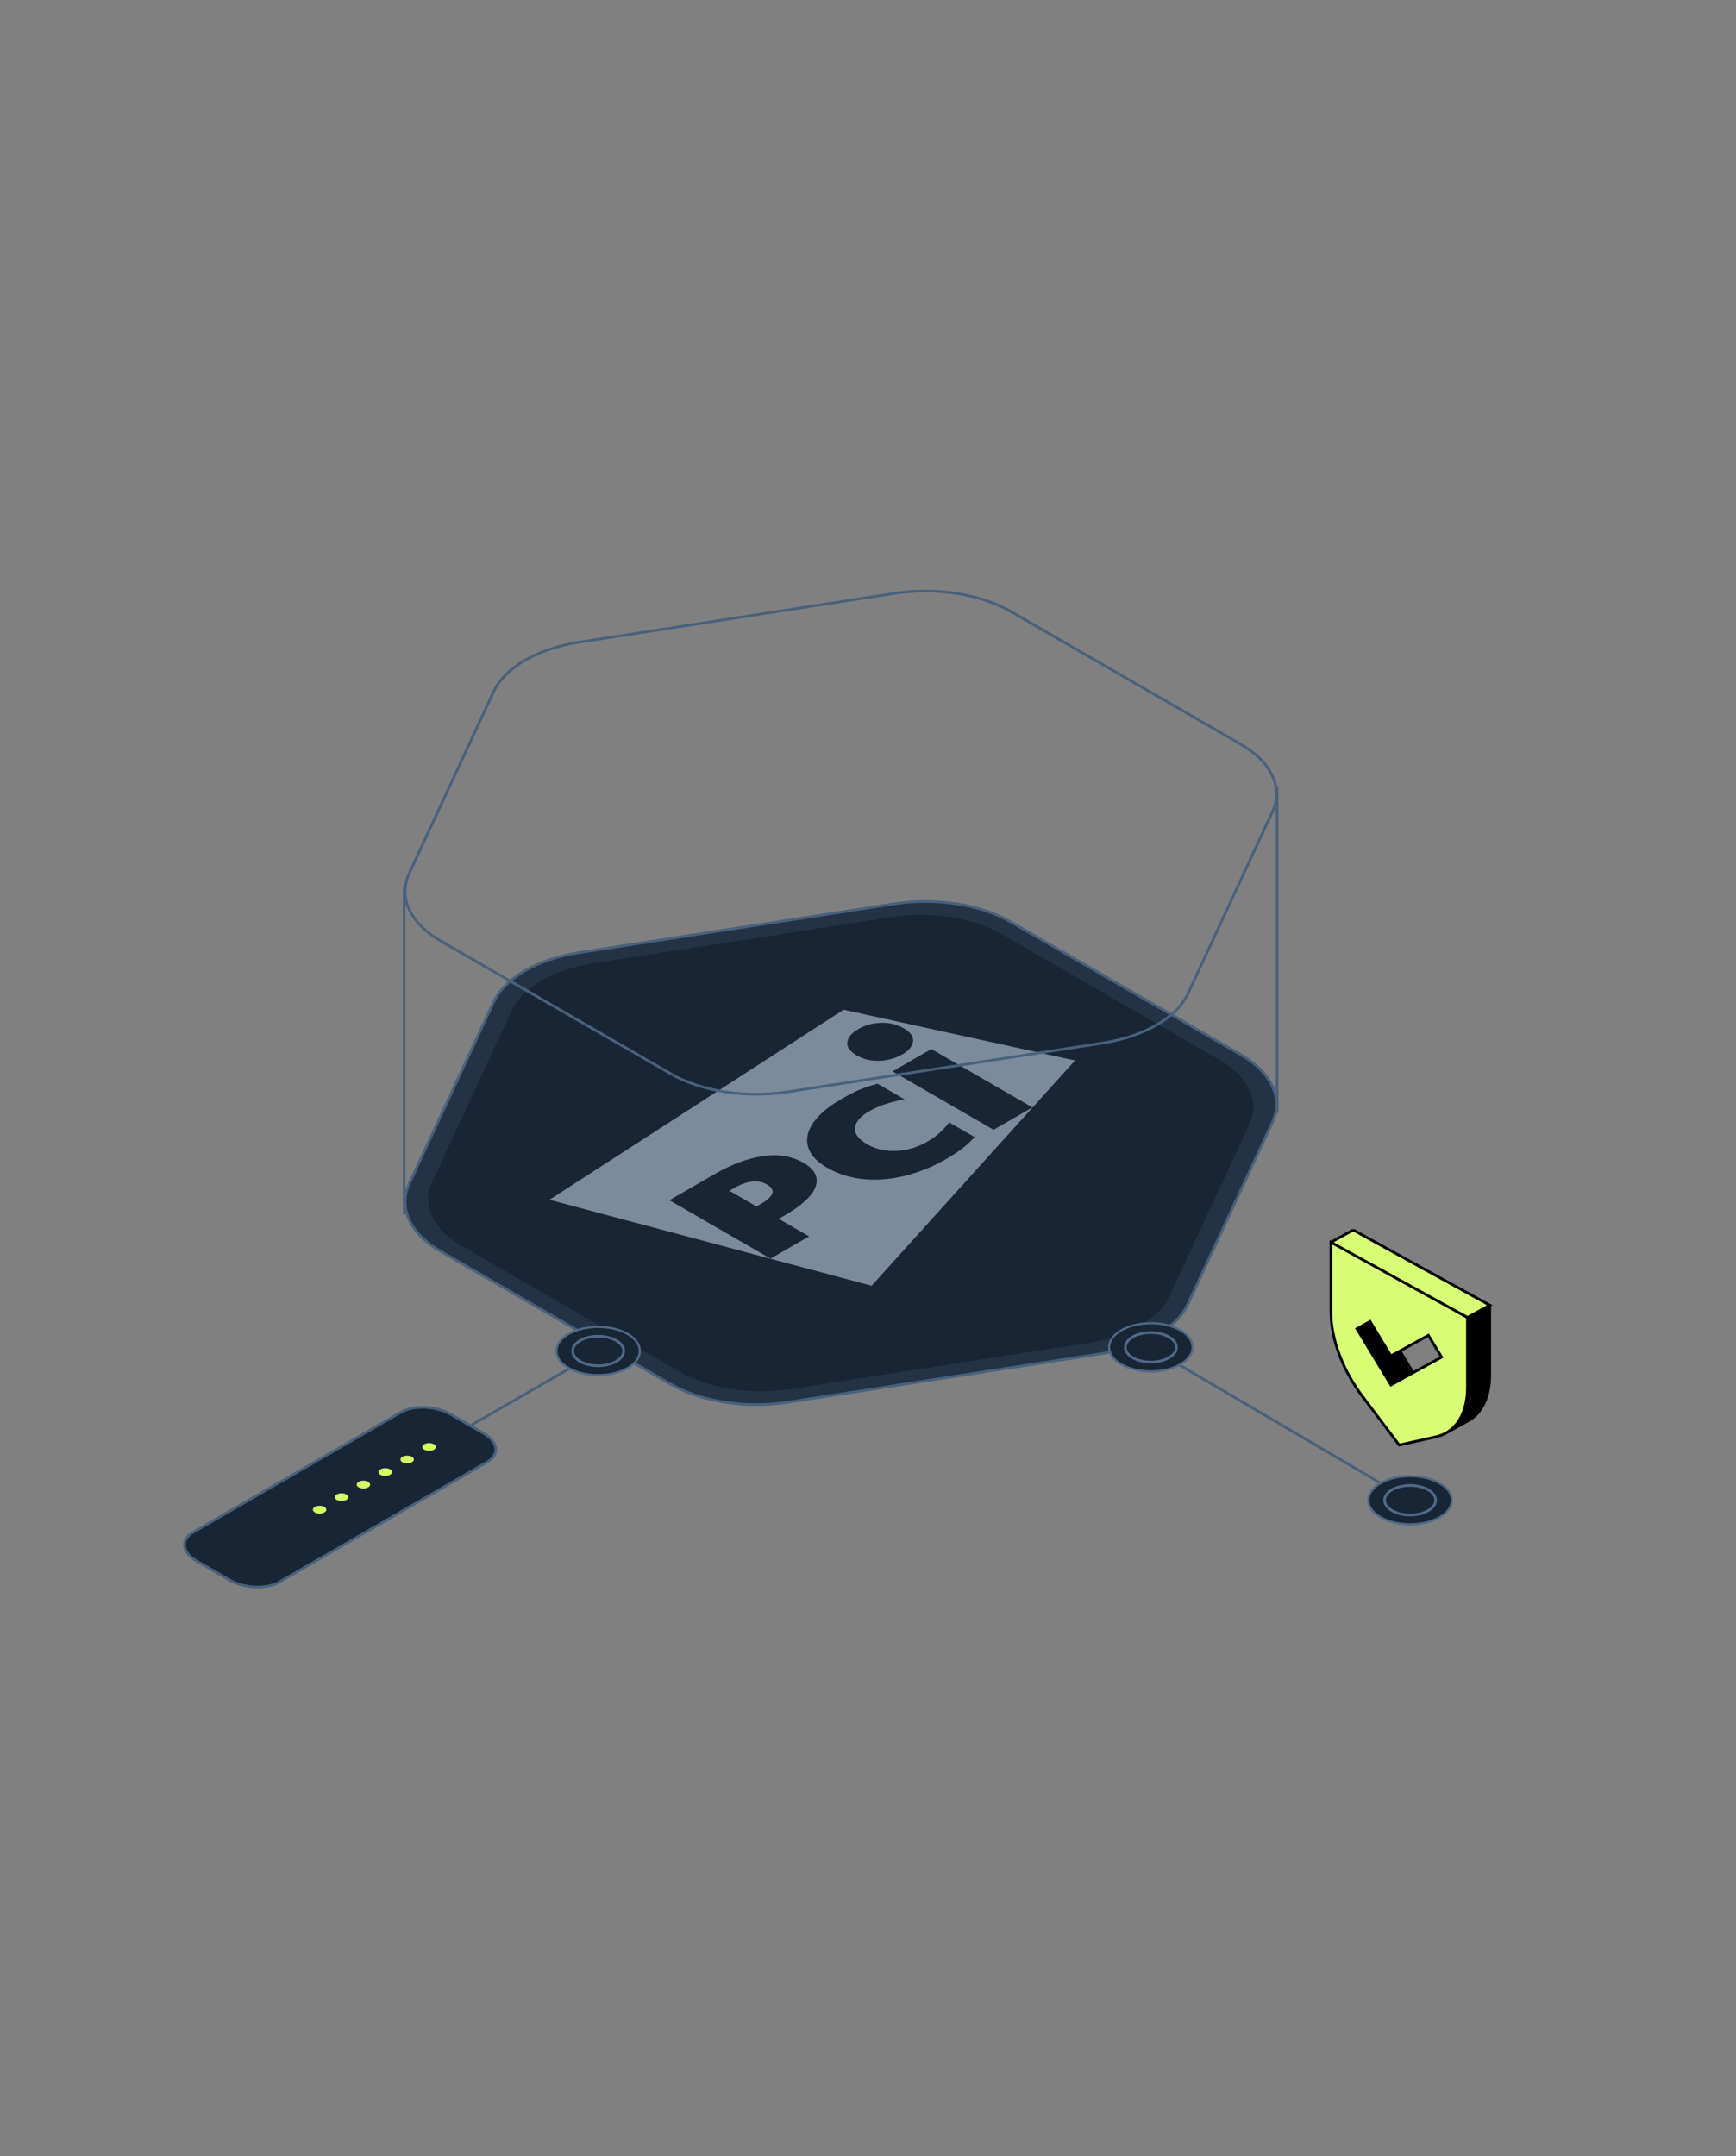 <svg width="480" height="596" viewBox="0 0 480 596" fill="none" xmlns="http://www.w3.org/2000/svg">
<rect x="0" y="0" width="480" height="596" fill="#808080" stroke="none"/>
<g clip-path="url(#clip0_20659_143665)">
<path d="M79.949 422.94L165.899 373.438" stroke="#48617C" stroke-width="0.744" stroke-miterlimit="10"/>
<path d="M392 416L300 362" stroke="#48617C" stroke-width="0.744" stroke-miterlimit="10"/>
<path d="M54.356 431.478L63.503 436.758C67.56 439.101 73.692 439.352 77.207 437.323L134.698 404.132C138.213 402.103 137.772 398.56 133.715 396.217L124.568 390.937C120.511 388.594 114.379 388.342 110.864 390.371L53.373 423.563C49.858 425.591 50.298 429.134 54.356 431.478Z" fill="#182534" stroke="#48617C" stroke-width="0.744" stroke-miterlimit="10"/>
<path d="M106.527 407.981C107.556 407.981 108.39 407.5 108.39 406.906C108.39 406.313 107.556 405.832 106.527 405.832C105.498 405.832 104.664 406.313 104.664 406.906C104.664 407.5 105.498 407.981 106.527 407.981Z" fill="#D4FC63"/>
<path d="M94.425 414.922C95.454 414.922 96.289 414.441 96.289 413.848C96.289 413.254 95.454 412.773 94.425 412.773C93.397 412.773 92.562 413.254 92.562 413.848C92.562 414.441 93.397 414.922 94.425 414.922Z" fill="#D4FC63"/>
<path d="M112.578 404.512C113.607 404.512 114.441 404.031 114.441 403.438C114.441 402.844 113.607 402.363 112.578 402.363C111.549 402.363 110.715 402.844 110.715 403.438C110.715 404.031 111.549 404.512 112.578 404.512Z" fill="#D4FC63"/>
<path d="M100.48 411.446C101.509 411.446 102.343 410.965 102.343 410.371C102.343 409.778 101.509 409.297 100.48 409.297C99.451 409.297 98.617 409.778 98.617 410.371C98.617 410.965 99.451 411.446 100.48 411.446Z" fill="#D4FC63"/>
<path d="M88.367 418.379C89.396 418.379 90.23 417.898 90.23 417.305C90.23 416.711 89.396 416.23 88.367 416.23C87.338 416.23 86.504 416.711 86.504 417.305C86.504 417.898 87.338 418.379 88.367 418.379Z" fill="#D4FC63"/>
<path d="M118.644 401.047C119.673 401.047 120.507 400.566 120.507 399.973C120.507 399.379 119.673 398.898 118.644 398.898C117.615 398.898 116.781 399.379 116.781 399.973C116.781 400.566 117.615 401.047 118.644 401.047Z" fill="#D4FC63"/>
<path d="M398.038 419.399C393.534 422 386.234 422 381.73 419.399C377.226 416.799 377.226 412.578 381.73 409.978C386.234 407.377 393.534 407.377 398.038 409.978C402.543 412.578 402.543 416.799 398.038 419.399Z" fill="#182534" stroke="#4F6987" stroke-width="0.595" stroke-miterlimit="10"/>
<path d="M389.893 418.769C393.793 418.769 396.954 416.943 396.954 414.689C396.954 412.436 393.793 410.609 389.893 410.609C385.993 410.609 382.832 412.436 382.832 414.689C382.832 416.943 385.993 418.769 389.893 418.769Z" fill="#182534" stroke="#4F6987" stroke-width="0.744" stroke-miterlimit="10"/>
<path d="M247.137 249.848L160.189 263.312C148.621 265.104 139.585 270.32 136.481 276.998L113.158 327.193C110.054 333.871 113.356 340.996 121.82 345.882L185.442 382.611C193.905 387.497 206.247 389.403 217.814 387.611L304.762 374.147C316.33 372.355 325.366 367.139 328.47 360.461L351.793 310.266C354.897 303.588 351.595 296.463 343.131 291.577L279.509 254.848C271.046 249.962 258.704 248.056 247.137 249.848Z" fill="#233345" stroke="#48617C" stroke-width="0.744" stroke-miterlimit="10"/>
<path d="M246.36 253.504L164.025 266.254C153.071 267.951 144.515 272.891 141.575 279.214L119.49 326.747C116.55 333.07 119.677 339.817 127.692 344.444L187.938 379.224C195.953 383.851 207.64 385.656 218.594 383.959L300.929 371.209C311.883 369.512 320.439 364.573 323.378 358.249L345.464 310.717C348.403 304.393 345.276 297.646 337.262 293.02L277.015 258.239C269.001 253.613 257.314 251.807 246.36 253.504Z" fill="#182534"/>
<line x1="111.759" y1="245.355" x2="111.759" y2="335.625" stroke="#48617C" stroke-width="0.744" stroke-miterlimit="10"/>
<line x1="353.114" y1="217.41" x2="353.114" y2="307.68" stroke="#48617C" stroke-width="0.744" stroke-miterlimit="10"/>
<path opacity="0.7" fill-rule="evenodd" clip-rule="evenodd" d="M274.738 312.297L285.457 306.109L257.501 289.97L246.782 296.158L274.738 312.297ZM236.904 291.749C238.787 292.835 240.887 293.328 243.207 293.227C245.522 293.124 247.603 292.543 249.438 291.484C251.273 290.424 252.278 289.224 252.457 287.888C252.629 286.549 251.775 285.337 249.893 284.25C247.971 283.141 245.848 282.634 243.531 282.735C241.212 282.836 239.133 283.416 237.298 284.475C235.463 285.534 234.456 286.736 234.281 288.074C234.106 289.413 234.982 290.639 236.904 291.749ZM269.476 314.303L262.457 310.267C261.585 311.364 260.672 312.342 259.72 313.202C258.774 314.063 257.659 314.862 256.383 315.599C255.143 316.315 253.823 316.888 252.423 317.321C251.024 317.757 249.607 318.021 248.17 318.118C246.733 318.214 245.297 318.123 243.862 317.843C242.433 317.561 241.081 317.056 239.81 316.322C237.354 314.904 236.217 313.375 236.405 311.738C236.599 310.1 237.894 308.587 240.299 307.198C241.795 306.335 243.395 305.637 245.097 305.107C246.801 304.574 248.479 304.176 250.128 303.909L242.643 299.568C240.808 300.066 240.724 300.059 238.66 300.822C236.609 301.583 234.625 302.661 232.547 303.861C229.851 305.417 227.727 307.043 226.172 308.732C224.621 310.425 223.669 312.106 223.317 313.774C222.964 315.443 223.233 317.05 224.121 318.593C225.014 320.141 226.538 321.535 228.7 322.784C230.887 324.046 233.291 324.949 235.914 325.498C238.534 326.043 241.265 326.209 244.114 326.003C246.96 325.794 249.88 325.218 252.868 324.271C255.857 323.323 258.83 321.998 261.781 320.294C263.86 319.094 265.563 317.932 266.889 316.805C268.22 315.679 268.284 315.559 269.476 314.303ZM222.151 321.418C218.938 319.563 215.205 318.947 210.959 319.574C206.713 320.202 202.254 321.864 197.583 324.56L185.087 331.774L213.043 347.914L223.71 341.756L215.322 336.914L216.995 335.948C219.259 334.641 221.118 333.329 222.564 332.009C224.014 330.692 224.978 329.409 225.464 328.159C225.953 326.911 225.935 325.714 225.409 324.565C224.886 323.417 223.797 322.369 222.151 321.418ZM297.245 293.138L240.993 355.411L151.94 331.639L233.247 279.11L297.245 293.138ZM212.024 327.404C213.347 328.168 213.85 328.999 213.53 329.902C213.209 330.805 212.162 331.769 210.384 332.795L209.181 333.49L201.686 329.163L202.994 328.407C206.584 326.335 209.593 326.001 212.024 327.404Z" fill="#A7B7CA"/>
<path d="M247.137 164.043L160.189 177.507C148.621 179.299 139.585 184.516 136.481 191.194L113.158 241.389C110.054 248.067 113.356 255.191 121.82 260.077L185.442 296.806C193.905 301.692 206.247 303.599 217.814 301.807L304.762 288.342C316.33 286.55 325.366 281.334 328.47 274.656L351.793 224.461C354.897 217.783 351.595 210.658 343.131 205.772L279.509 169.043C271.046 164.157 258.704 162.251 247.137 164.043Z" stroke="#48617C" stroke-width="0.744" stroke-miterlimit="10"/>
<path d="M326.355 377.138C321.851 379.738 314.55 379.738 310.046 377.138C305.542 374.537 305.542 370.316 310.046 367.716C314.55 365.116 321.851 365.116 326.355 367.716C330.859 370.316 330.859 374.537 326.355 377.138Z" fill="#182534" stroke="#4F6987" stroke-width="0.595" stroke-miterlimit="10"/>
<path d="M318.209 376.507C322.109 376.507 325.27 374.681 325.27 372.428C325.27 370.174 322.109 368.348 318.209 368.348C314.31 368.348 311.148 370.174 311.148 372.428C311.148 374.681 314.31 376.507 318.209 376.507Z" fill="#182534" stroke="#4F6987" stroke-width="0.744" stroke-miterlimit="10"/>
<path d="M173.534 378.153C169.03 380.753 161.73 380.753 157.226 378.153C152.722 375.553 152.722 371.332 157.226 368.731C161.73 366.131 169.03 366.131 173.534 368.731C178.039 371.332 178.039 375.553 173.534 378.153Z" fill="#182534" stroke="#4F6987" stroke-width="0.595" stroke-miterlimit="10"/>
<path d="M165.389 377.523C169.289 377.523 172.45 375.696 172.45 373.443C172.45 371.19 169.289 369.363 165.389 369.363C161.489 369.363 158.328 371.19 158.328 373.443C158.328 375.696 161.489 377.523 165.389 377.523Z" fill="#182534" stroke="#4F6987" stroke-width="0.744" stroke-miterlimit="10"/>
<path d="M393.032 350.391L374.157 340L368 343.383V362.751C368 370.072 371.235 378.714 376.669 385.921L386.874 399.447L397.079 397.158C398.048 396.938 398.943 396.596 399.763 396.142L405.92 392.758C409.714 390.662 411.906 386.163 411.906 380.15V360.782L393.024 350.391H393.032ZM394.381 377.442L390.736 379.446L387.091 373.433L394.94 369.112L398.585 375.132L394.381 377.449V377.442Z" fill="black"/>
<path d="M368 343.383L374.157 340L411.913 360.782L405.764 364.172L368 343.383Z" fill="#D8FC73"/>
<path d="M386.882 353.783L368 343.385V362.753C368 370.074 371.235 378.716 376.669 385.923L386.874 399.449L397.079 397.16C402.514 395.937 405.749 390.863 405.749 383.542V364.174L386.867 353.783H386.882ZM384.586 382.838L375.171 367.295L378.816 365.29L384.586 374.814L394.947 369.114L398.593 375.134L384.586 382.838Z" fill="#D8FC73"/>
<path d="M374.157 340L393.032 350.391H393.024L411.906 360.782V380.15C411.906 386.163 409.714 390.662 405.92 392.758L399.763 396.142C398.943 396.596 398.048 396.938 397.079 397.158L386.874 399.447L376.669 385.921C371.235 378.714 368 370.072 368 362.751V343.383M374.157 340L368 343.383M374.157 340L411.913 360.782L405.764 364.172L368 343.383M394.381 377.442L390.736 379.446L387.091 373.433L394.94 369.112L398.585 375.132L394.381 377.449V377.442ZM386.882 353.783L368 343.385V362.753C368 370.074 371.235 378.716 376.669 385.923L386.874 399.449L397.079 397.16C402.514 395.937 405.749 390.863 405.749 383.542V364.174L386.867 353.783H386.882ZM384.586 382.838L375.171 367.295L378.816 365.29L384.586 374.814L394.947 369.114L398.593 375.134L384.586 382.838Z" stroke="black" stroke-width="0.744" stroke-miterlimit="10"/>
</g>
<defs>
<clipPath id="clip0_20659_143665">
<rect width="480" height="596" fill="white"/>
</clipPath>
</defs>
</svg>

